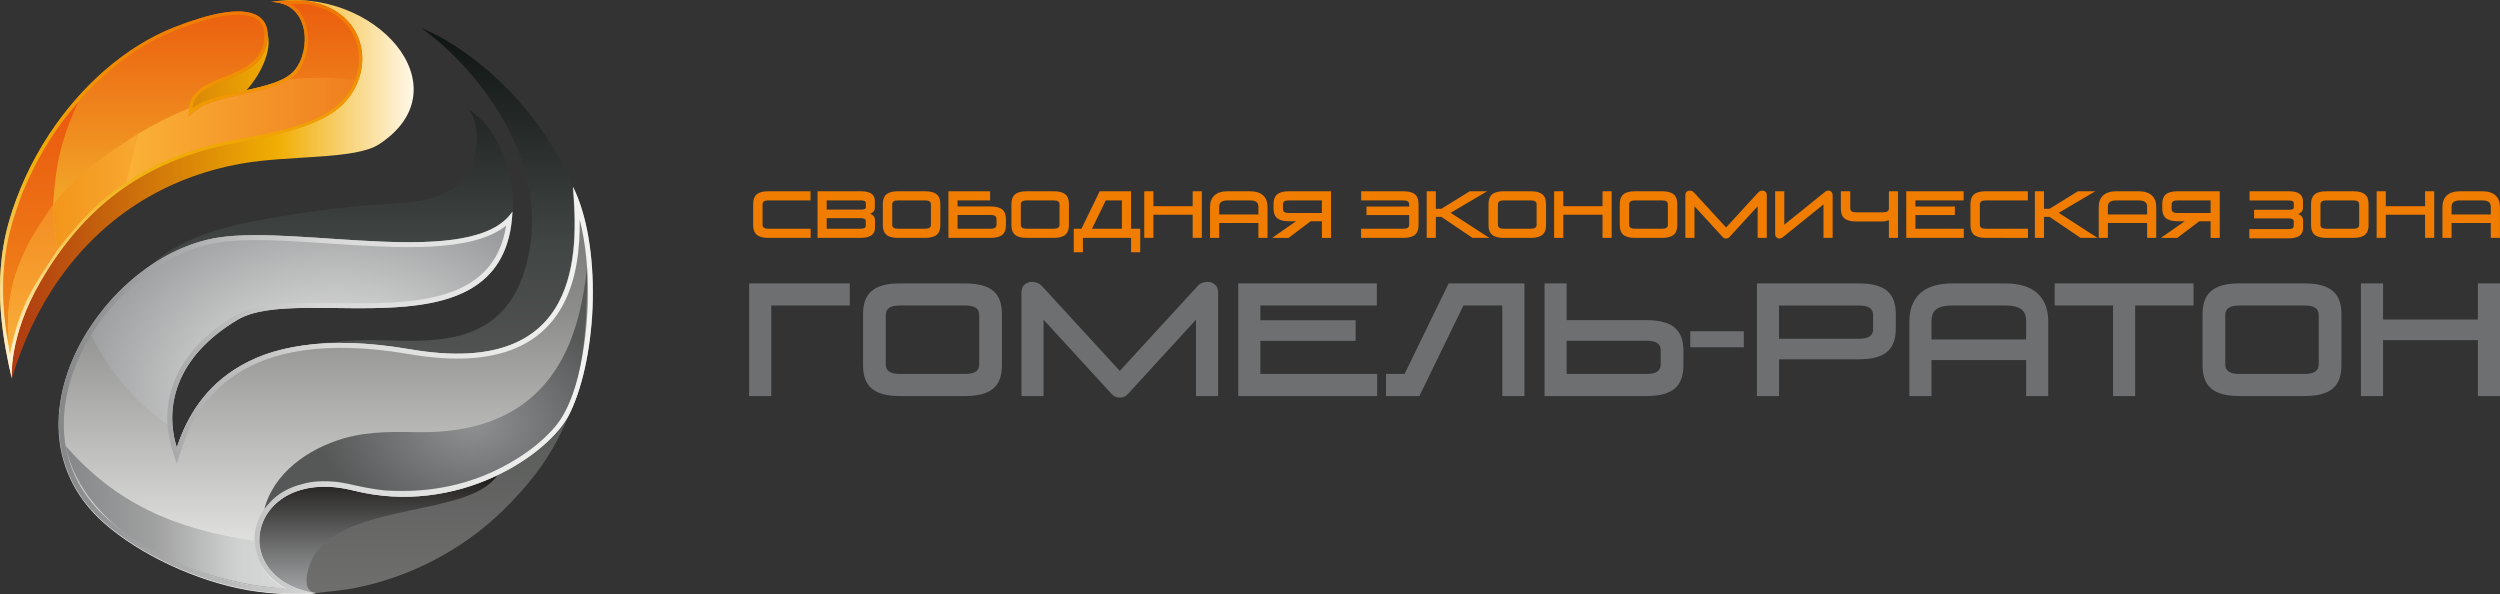<?xml version="1.0" encoding="UTF-8" standalone="no"?>
<svg
   version="1.1"
   width="514.686"
   height="122.38"
   id="svg160"
   viewBox="0 0 514.686 122.38"
   sodipodi:docname="6d4eaffef84e06de959f551114374242.cdr"
   xmlns:inkscape="http://www.inkscape.org/namespaces/inkscape"
   xmlns:sodipodi="http://sodipodi.sourceforge.net/DTD/sodipodi-0.dtd"
   xmlns:xlink="http://www.w3.org/1999/xlink"
   xmlns="http://www.w3.org/2000/svg"
   xmlns:svg="http://www.w3.org/2000/svg">
  <rect x="0" y="0" width="514.686" height="122.38" fill="#333333" stroke="none"/>
  <defs
     id="defs164" />
  <sodipodi:namedview
     id="namedview162"
     pagecolor="#ffffff"
     bordercolor="#666666"
     borderopacity="1.0"
     inkscape:pageshadow="2"
     inkscape:pageopacity="0.0"
     inkscape:pagecheckerboard="0" />
  <g
     id="Layer1000"
     transform="translate(-96.988,-222.274)">
    <g
       id="Layer1001">
      <defs
         id="defs9">
        <linearGradient
           id="grad1"
           gradientTransform="scale(1.032,0.969)"
           x1="96.183"
           y1="229.297"
           x2="176.576"
           y2="229.297"
           gradientUnits="userSpaceOnUse">
          <stop
             offset="0%"
             stop-color="#ae3a12"
             stop-opacity="1"
             id="stop2" />
          <stop
             offset="66%"
             stop-color="#f0ad02"
             stop-opacity="1"
             id="stop4" />
          <stop
             offset="100%"
             stop-color="#fff8e9"
             stop-opacity="1"
             id="stop6" />
        </linearGradient>
      </defs>
      <path
         d="m 99.417,300.205 c 4.52,-15.128 13.156,-27.755 25.55,-35.804 6.283,-4.08 13.532,-6.984 21.7,-8.441 9.955,-1.775 23.445,-0.777 28.357,-3.984 17.833,-11.641 -0.887,-32.809 -22.157,-29.318 1.096,-0.084 5.473,0.596 7.22,4.488 2.168,4.829 -2.07,12.645 -9.47,14.743 -0.063,0.018 -17.248,5.207 -6.862,1.855 6.396,-2.065 16.421,-20.936 -1.974,-17.927 -6.519,1.066 -22.953,18.494 -26.391,24.566 -4.383,7.742 -12.633,15.772 -13.816,26.196 -0.97,8.545 -2.989,15.479 -2.159,23.627 z"
         style="fill:url(#grad1)"
         id="path11" />
      <defs
         id="defs21">
        <linearGradient
           id="grad2">
          <stop
             offset="0%"
             stop-color="#0e1412"
             stop-opacity="1"
             id="stop13" />
          <stop
             offset="39%"
             stop-color="#424644"
             stop-opacity="1"
             id="stop15" />
          <stop
             offset="100%"
             stop-color="#6f6f6e"
             stop-opacity="1"
             id="stop17" />
        </linearGradient>
        <linearGradient
           xlink:href="#grad2"
           id="grad3"
           x1="129.588"
           y1="210.555"
           x2="129.588"
           y2="318.224"
           gradientTransform="scale(0.923,1.083)"
           gradientUnits="userSpaceOnUse" />
      </defs>
      <path
         d="m 219.036,283.344 c -0.096,-2.099 -1.029,-4.167 -1.564,-8.31 -0.412,-3.19 -1.223,-9.198 -2.502,-14.143 -0.782,-3.022 -2.726,-5.875 -4.517,-8.856 -6.204,-10.324 -16.933,-19.96 -26.733,-23.991 9.04,6.335 25.374,24.024 22.476,44.434 -2.898,20.41 -17.449,20.257 -29.59,19.87 -8.508,-0.271 -14.685,0.664 -19.311,1.393 -15.306,2.411 -13.666,9.672 -23.451,23.829 -0.406,-0.312 -1.705,-5.162 -1.862,-9.928 -0.103,-3.144 0.695,-6.455 1.131,-7.681 3.84,-10.789 10.752,-11.925 20.9,-15.523 12.615,-4.472 46.747,-0.236 48.475,-18.598 0.631,-6.71 -2.276,-16.979 -9.285,-21.188 2.246,1.613 3.074,9.318 -0.526,14.221 -2.713,3.695 -8.639,5.025 -14.453,5.306 -9.768,0.472 -19.818,1.866 -29.4,3.722 -18.367,3.557 -27.235,11.488 -28.857,26.078 -3.239,29.138 18.63,53.583 42.085,50.397 2.58,-0.35 5.312,-0.5 8.171,-1.075 11.039,-2.223 21.837,-7.653 30.328,-15.961 6.823,-6.676 10.416,-12.285 13.114,-18.538 2.844,-6.593 5.696,-18.28 5.367,-25.456 z"
         style="fill:url(#grad3)"
         id="path23" />
      <defs
         id="defs31">
        <linearGradient
           id="grad4">
          <stop
             offset="0%"
             stop-color="#1b1918"
             stop-opacity="1"
             id="stop25" />
          <stop
             offset="100%"
             stop-color="#a3a5a6"
             stop-opacity="1"
             id="stop27" />
        </linearGradient>
        <linearGradient
           xlink:href="#grad4"
           id="grad5"
           x1="105.746"
           y1="455.227"
           x2="105.746"
           y2="489.702"
           gradientTransform="scale(1.422,0.703)"
           gradientUnits="userSpaceOnUse" />
      </defs>
      <path
         d="m 161.899,344.348 c -3.336,-0.455 -1.345,-6.439 0.301,-8.534 7.97,-10.152 31.545,-7.288 37.209,-15.705 -4.728,2.353 -9.552,3.657 -14.459,4.161 -2.428,0.25 -4.679,0.378 -6.822,0.228 -2.53,-0.176 -4.956,-0.525 -7.383,-1.003 -2.029,-0.399 -4.055,-1.011 -6.191,-1.011 -2.265,0 -3.474,0.13 -4.543,0.381 -2.073,0.485 -3.792,1.024 -5.449,2.405 -2.599,2.164 -3.949,4.455 -4.159,7.609 -0.168,2.531 0.657,5.033 2.542,7.007 2.483,2.6 6.052,4.098 8.945,4.465 z"
         style="fill:url(#grad5)"
         id="path33" />
      <defs
         id="defs40">
        <radialGradient
           id="grad6"
           cx="144.67"
           cy="348.094"
           r="59.497"
           gradientTransform="scale(1.146,0.873)"
           fx="144.67"
           fy="348.094"
           gradientUnits="userSpaceOnUse">
          <stop
             offset="0%"
             stop-color="#f3f3f2"
             stop-opacity="1"
             id="stop35" />
          <stop
             offset="100%"
             stop-color="#868789"
             stop-opacity="1"
             id="stop37" />
        </radialGradient>
      </defs>
      <path
         d="m 162.056,344.375 c -19.132,-3.159 -13.467,-26.576 7.797,-21.219 21.264,5.357 40.362,-7.28 44.499,-15.906 5.794,-12.084 6.476,-34.832 0.606,-46.522 1.092,13.128 2.046,39.547 -33.506,33.461 -35.552,-6.086 -44.788,10.336 -48.055,20.272 -2.568,-8.274 -0.403,-18.64 12.503,-26.358 12.906,-7.718 55.219,8.273 56.591,-22.263 -8.018,11.903 -43.629,2.8 -60.376,5.308 -24.006,3.595 -46.15,38.792 -23.64,58.717 7.228,6.398 18.909,11.917 29.47,13.789 5.407,0.958 10.414,0.943 14.113,0.721 z"
         style="fill:url(#grad6)"
         id="path42" />
      <defs
         id="defs52">
        <linearGradient
           id="grad7">
          <stop
             offset="0%"
             stop-color="#737472"
             stop-opacity="1"
             id="stop44" />
          <stop
             offset="31%"
             stop-color="#8d8d8b"
             stop-opacity="1"
             id="stop46" />
          <stop
             offset="100%"
             stop-color="#f3f3f2"
             stop-opacity="1"
             id="stop48" />
        </linearGradient>
        <linearGradient
           xlink:href="#grad7"
           id="grad8"
           x1="95.181"
           y1="298.795"
           x2="95.181"
           y2="394.759"
           gradientTransform="scale(1.146,0.873)"
           gradientUnits="userSpaceOnUse" />
      </defs>
      <path
         d="m 161.977,344.481 c -19.132,-3.159 -13.467,-26.576 7.797,-21.219 21.264,5.357 40.362,-7.28 44.498,-15.906 5.794,-12.084 6.476,-34.832 0.606,-46.522 1.092,13.128 2.046,39.547 -33.506,33.461 -35.552,-6.086 -44.788,10.336 -48.055,20.272 -0.411,-1.323 -0.7,-2.7 -0.844,-4.111 -7.745,-5.183 -13.296,-12.021 -17.304,-20.247 -7.971,12.527 -9.432,28.558 3.224,39.761 7.228,6.398 18.909,11.917 29.47,13.789 5.407,0.958 10.414,0.943 14.113,0.721 z m -6.071,-0.889 v 0 c -20.577,-1.389 -41.568,-12.036 -45.444,-29.378 10.261,11.722 22.268,17.093 38.748,19.493 1.037,5.558 2.807,8.071 6.697,9.885 z"
         style="fill:url(#grad8)"
         id="path54" />
      <defs
         id="defs63">
        <linearGradient
           id="grad9"
           gradientTransform="scale(1.146,0.873)"
           x1="95.249"
           y1="298.673"
           x2="191.213"
           y2="298.673"
           gradientUnits="userSpaceOnUse">
          <stop
             offset="0%"
             stop-color="#868789"
             stop-opacity="1"
             id="stop56" />
          <stop
             offset="50%"
             stop-color="#d8d8d8"
             stop-opacity="1"
             id="stop58" />
          <stop
             offset="100%"
             stop-color="#f3f3f2"
             stop-opacity="1"
             id="stop60" />
        </linearGradient>
      </defs>
      <path
         d="m 155.95,343.453 c -3.216,-1.701 -5.207,-4.185 -6.072,-6.88 -0.592,-1.845 -0.655,-3.782 -0.222,-5.633 0.431,-1.844 1.354,-3.603 2.735,-5.102 3.361,-3.648 9.439,-5.752 17.708,-3.668 8.964,2.258 17.539,1.239 24.715,-1.326 9.409,-3.363 16.369,-9.332 18.623,-14.032 2.882,-6.01 4.472,-14.75 4.585,-23.413 0.073,-5.608 -0.473,-11.166 -1.687,-15.907 0.071,5.727 -0.566,12.259 -3.499,17.655 -4.262,7.839 -13.232,13.179 -31.555,10.042 -17.483,-2.993 -28.441,-0.486 -35.415,3.981 -6.902,4.42 -9.923,10.795 -11.504,15.604 l -0.993,3.02 -0.942,-3.036 c -1.463,-4.714 -1.461,-10.077 1.014,-15.294 2.065,-4.353 5.849,-8.59 11.939,-12.232 4.589,-2.744 12.403,-2.655 20.876,-2.557 15.1,0.174 32.392,0.37 34.933,-15.955 -7.022,5.655 -22.234,4.638 -36.565,3.679 -8.453,-0.566 -16.591,-1.11 -22.362,-0.247 -8.072,1.209 -15.944,6.118 -21.884,12.828 -3.57,4.033 -6.436,8.713 -8.221,13.627 -1.773,4.88 -2.476,9.989 -1.738,14.918 0.841,5.615 3.565,11.011 8.727,15.581 3.557,3.149 8.226,6.086 13.311,8.465 5.041,2.359 10.487,4.165 15.662,5.082 2.668,0.473 5.222,0.705 7.558,0.791 z m 6.106,0.922 v 0 c -3.698,0.222 -8.706,0.237 -14.113,-0.721 -10.561,-1.872 -22.242,-7.391 -29.47,-13.789 -22.509,-19.925 -0.365,-55.122 23.64,-58.717 16.748,-2.508 52.358,6.595 60.376,-5.308 -1.371,30.536 -43.684,14.545 -56.591,22.263 -12.906,7.718 -15.071,18.084 -12.503,26.358 3.267,-9.936 12.503,-26.358 48.055,-20.272 35.552,6.086 34.598,-20.333 33.506,-33.461 5.87,11.69 5.189,34.438 -0.606,46.522 -4.137,8.627 -23.235,21.39 -44.499,16.033 -21.264,-5.357 -26.929,17.933 -7.797,21.092 z"
         style="fill:url(#grad9)"
         id="path65" />
      <defs
         id="defs75">
        <linearGradient
           id="grad10">
          <stop
             offset="0%"
             stop-color="#eb5c0d"
             stop-opacity="1"
             id="stop67" />
          <stop
             offset="76%"
             stop-color="#f5c635"
             stop-opacity="1"
             id="stop69" />
          <stop
             offset="100%"
             stop-color="#fec85a"
             stop-opacity="1"
             id="stop71" />
        </linearGradient>
        <linearGradient
           xlink:href="#grad10"
           id="grad11"
           x1="99.051"
           y1="217.782"
           x2="99.051"
           y2="293.952"
           gradientTransform="scale(0.979,1.021)"
           gradientUnits="userSpaceOnUse" />
      </defs>
      <path
         d="m 160.04,222.463 c 13.911,2.042 14.69,16.99 5.27,23.114 -6.322,4.11 -17.428,5.512 -22.457,6.651 -16.947,3.841 -28.706,12.88 -37.48,27.929 -6.74,11.562 -5.944,20.147 -5.956,20.047 -1.471,-6.512 -4.349,-19.351 -0.532,-32.47 1.779,-6.117 4.589,-12.276 8.281,-17.868 6.464,-9.789 15.515,-17.955 25.637,-21.949 15.641,-6.171 19.454,-2.548 19.291,1.883 -0.375,10.184 -14.905,7.631 -15.522,14.833 4.378,-3.901 17.182,-3.376 21.006,-7.82 3.55,-4.126 3.244,-14.139 -4.914,-14.139 4.585,-0.383 6.094,-0.238 7.375,-0.211 z"
         style="fill:url(#grad11)"
         id="path77" />
      <defs
         id="defs87">
        <linearGradient
           id="grad12">
          <stop
             offset="0%"
             stop-color="#ef7602"
             stop-opacity="1"
             id="stop79" />
          <stop
             offset="42%"
             stop-color="#f0ad02"
             stop-opacity="1"
             id="stop81" />
          <stop
             offset="100%"
             stop-color="#fff8e9"
             stop-opacity="1"
             id="stop83" />
        </linearGradient>
        <linearGradient
           xlink:href="#grad12"
           id="grad13"
           x1="99.051"
           y1="217.782"
           x2="99.051"
           y2="293.952"
           gradientTransform="scale(0.979,1.021)"
           gradientUnits="userSpaceOnUse" />
      </defs>
      <path
         d="m 160.04,222.463 c 13.911,2.042 14.69,16.99 5.27,23.114 -6.322,4.11 -17.428,5.512 -22.457,6.651 -16.947,3.841 -28.706,12.88 -37.48,27.929 -6.74,11.562 -5.944,20.147 -5.956,20.047 -1.471,-6.512 -4.349,-19.351 -0.532,-32.47 1.779,-6.117 4.589,-12.276 8.281,-17.868 6.464,-9.789 15.515,-17.955 25.637,-21.949 15.641,-6.171 19.454,-2.548 19.291,1.883 -0.375,10.184 -14.905,7.631 -15.522,14.833 4.378,-3.901 17.182,-3.376 21.006,-7.82 3.55,-4.126 3.244,-14.139 -4.914,-14.139 4.585,-0.383 6.094,-0.238 7.375,-0.211 z m 7.4,3.963 v 0 c -1.772,-1.617 -4.248,-2.811 -7.471,-3.289 -0.188,-0.004 -0.365,-0.01 -0.551,-0.016 -0.624,-0.021 -1.377,-0.046 -2.522,-0.017 0.295,0.183 0.571,0.387 0.828,0.608 0.943,0.811 1.62,1.853 2.058,3.01 0.43,1.137 0.632,2.386 0.632,3.636 0,2.572 -0.855,5.191 -2.321,6.896 -2.159,2.509 -6.757,3.497 -11.309,4.474 -3.925,0.843 -7.815,1.679 -9.761,3.412 l -1.271,1.132 0.145,-1.694 c 0.316,-3.688 3.656,-5.022 7.25,-6.457 3.877,-1.548 8.083,-3.228 8.271,-8.344 0.026,-0.707 -0.06,-1.385 -0.298,-1.988 -0.263,-0.668 -0.723,-1.249 -1.439,-1.676 -0.761,-0.454 -1.814,-0.744 -3.228,-0.796 -2.889,-0.106 -7.184,0.777 -13.406,3.231 -4.87,1.921 -9.493,4.827 -13.693,8.422 -4.41,3.775 -8.353,8.312 -11.626,13.27 -1.807,2.737 -3.401,5.612 -4.764,8.552 -1.394,3.007 -2.545,6.077 -3.433,9.13 -1.881,6.466 -2.111,12.876 -1.69,18.474 0.248,3.301 0.723,6.321 1.221,8.906 0.568,-3.683 2.033,-9.154 5.723,-15.484 4.432,-7.602 9.624,-13.691 15.855,-18.369 6.233,-4.679 13.494,-7.939 22.062,-9.88 1.035,-0.235 2.27,-0.471 3.658,-0.736 5.569,-1.064 13.628,-2.604 18.579,-5.823 2.402,-1.562 4.106,-3.725 5.06,-6.091 0.867,-2.153 1.113,-4.474 0.695,-6.662 -0.414,-2.173 -1.487,-4.216 -3.257,-5.832 z"
         style="fill:url(#grad13)"
         id="path89" />
      <defs
         id="defs96">
        <radialGradient
           id="grad14"
           cx="167.856"
           cy="358.133"
           r="27.555"
           gradientTransform="scale(1.157,0.864)"
           fx="167.856"
           fy="358.133"
           gradientUnits="userSpaceOnUse">
          <stop
             offset="0%"
             stop-color="#8e9092"
             stop-opacity="1"
             id="stop91" />
          <stop
             offset="100%"
             stop-color="#565757"
             stop-opacity="1"
             id="stop93" />
        </radialGradient>
      </defs>
      <path
         d="m 151.418,327.041 c 1.901,-7.291 8.817,-12.323 16.347,-14.523 5.524,-1.614 11.423,-1.302 15.695,-1.268 29.785,0.236 33.038,-23.071 34.4,-33.81 0,9.126 -0.056,22.984 -5.626,31.39 -0.885,1.335 -2.118,2.58 -3.227,3.627 -2.185,2.06 -4.835,3.864 -7.339,5.275 -7.886,4.447 -16.29,6.034 -25.25,5.517 -0.614,-0.035 -2.565,-0.286 -4.927,-0.753 -1.824,-0.361 -3.842,-0.945 -6.006,-1.088 -0.565,-0.037 -3.258,-0.239 -5.607,0.34 -2.237,0.552 -4.168,1.274 -6.005,2.725 -1.373,1.085 -2.443,2.598 -2.454,2.568 z"
         style="fill:url(#grad14)"
         id="path98" />
      <defs
         id="defs109">
        <linearGradient
           id="grad15"
           gradientTransform="scale(1.244,0.804)"
           x1="88.879"
           y1="390.662"
           x2="125.418"
           y2="390.662"
           gradientUnits="userSpaceOnUse">
          <stop
             offset="0%"
             stop-color="#868789"
             stop-opacity="1"
             id="stop100" />
          <stop
             offset="40%"
             stop-color="#9fa09f"
             stop-opacity="1"
             id="stop102" />
          <stop
             offset="78%"
             stop-color="#d0d1d1"
             stop-opacity="1"
             id="stop104" />
          <stop
             offset="100%"
             stop-color="#d8d8d8"
             stop-opacity="1"
             id="stop106" />
        </linearGradient>
      </defs>
      <path
         d="m 155.985,343.485 c -3.89,-1.814 -5.66,-4.327 -6.697,-9.885 -16.48,-2.4 -28.487,-7.772 -38.748,-19.493 3.876,17.343 24.867,27.99 45.444,29.378 z"
         style="fill:url(#grad15)"
         id="path111" />
      <defs
         id="defs119">
        <linearGradient
           id="grad16">
          <stop
             offset="0%"
             stop-color="#f38d23"
             stop-opacity="1"
             id="stop113" />
          <stop
             offset="100%"
             stop-color="#f9ae3a"
             stop-opacity="1"
             id="stop115" />
        </linearGradient>
        <linearGradient
           xlink:href="#grad16"
           id="grad17"
           x1="170.325"
           y1="153.106"
           x2="170.325"
           y2="170.786"
           gradientTransform="scale(0.579,1.727)"
           gradientUnits="userSpaceOnUse" />
      </defs>
      <path
         d="m 108.868,273.634 c -0.449,-3.064 -0.949,-5.767 -0.949,-9.233 -1.108,1.639 -2.119,2.96 -3.032,4.465 -5.113,8.427 -7.146,15.458 -5.902,26.067 2.278,-10.416 4.587,-13.161 9.882,-21.299 z"
         style="fill:url(#grad17)"
         id="path121" />
      <defs
         id="defs129">
        <linearGradient
           id="grad18">
          <stop
             offset="0%"
             stop-color="#ea580f"
             stop-opacity="1"
             id="stop123" />
          <stop
             offset="100%"
             stop-color="#f08b1a"
             stop-opacity="1"
             id="stop125" />
        </linearGradient>
        <linearGradient
           xlink:href="#grad18"
           id="grad19"
           x1="175.855"
           y1="135.06"
           x2="175.855"
           y2="162.908"
           gradientTransform="scale(0.555,1.801)"
           gradientUnits="userSpaceOnUse" />
      </defs>
      <path
         d="m 107.919,264.401 c 0.483,-7.269 1.292,-11.372 3.322,-16.778 0.505,-1.345 1.196,-2.77 1.848,-4.345 -1.484,1.889 -2.892,3.477 -4.092,5.197 -2.863,4.103 -5.11,8.115 -7.385,13.539 -1.407,3.824 -2.583,7.372 -3.214,10.955 -0.943,5.354 -1.004,10.67 -0.268,16.409 0.171,1.329 0.454,2.681 0.699,4.061 -0.103,-1.319 -0.176,-2.468 -0.195,-3.554 -0.051,-3.027 0.128,-5.523 1,-9.143 0.624,-2.588 1.551,-4.859 2.739,-7.327 1.338,-2.781 3.162,-5.571 5.545,-9.015 z"
         style="fill:url(#grad19)"
         id="path131" />
      <defs
         id="defs138">
        <linearGradient
           id="grad20"
           gradientTransform="scale(0.857,1.167)"
           x1="125.974"
           y1="214.018"
           x2="146.373"
           y2="214.018"
           gradientUnits="userSpaceOnUse">
          <stop
             offset="0%"
             stop-color="#f3951b"
             stop-opacity="1"
             id="stop133" />
          <stop
             offset="100%"
             stop-color="#f8a831"
             stop-opacity="1"
             id="stop135" />
        </linearGradient>
      </defs>
      <path
         d="m 122.943,259.899 c 0.898,-3.426 1.661,-6.733 2.452,-10.077 -7.062,4.58 -12.063,7.773 -17.476,14.579 l 0.124,2.993 0.46,3.811 0.364,2.429 c 4.654,-5.922 7.789,-9.498 14.075,-13.735 z"
         style="fill:url(#grad20)"
         id="path140" />
      <defs
         id="defs147">
        <linearGradient
           id="grad21"
           gradientTransform="scale(1.478,0.676)"
           x1="83.167"
           y1="352.286"
           x2="115.082"
           y2="352.286"
           gradientUnits="userSpaceOnUse">
          <stop
             offset="0%"
             stop-color="#fab236"
             stop-opacity="1"
             id="stop142" />
          <stop
             offset="100%"
             stop-color="#f07f1f"
             stop-opacity="1"
             id="stop144" />
        </linearGradient>
      </defs>
      <path
         d="m 122.943,259.899 c 4.801,-3.344 11.031,-6.055 17.552,-7.714 3.536,-0.9 7.216,-1.52 10.6,-2.217 6.818,-1.404 12.706,-3.345 15.517,-6.235 1.159,-1.192 2.341,-2.362 3.511,-5.035 -5.312,-0.559 -8.899,-0.431 -13.558,-0.135 -0.41,0.19 -0.879,0.531 -1.233,0.692 -2.656,1.209 -3.864,1.38 -6.484,2.023 -3.248,0.797 -8.007,1.525 -10.79,3.199 -0.768,0.462 -1.443,1.149 -2.299,1.871 l 0.159,-1.836 c -3.613,1.532 -7.289,3.379 -10.522,5.309 z"
         style="fill:url(#grad21)"
         id="path149" />
    </g>
    <path
       d="m 251.221,303.812 v -23.195 h 20.716 v 4.551 h -16.165 v 18.644 z m 31.105,0 c -1.423,0 -2.621,-0.136 -3.594,-0.408 -0.973,-0.272 -1.758,-0.675 -2.354,-1.208 -0.596,-0.534 -1.031,-1.193 -1.302,-1.977 -0.272,-0.785 -0.408,-1.69 -0.408,-2.715 v -10.578 c 0,-1.025 0.136,-1.93 0.408,-2.715 0.272,-0.785 0.706,-1.444 1.302,-1.978 0.596,-0.533 1.381,-0.936 2.354,-1.208 0.973,-0.272 2.171,-0.408 3.594,-0.408 h 13.277 c 1.402,0 2.595,0.136 3.578,0.408 0.983,0.272 1.773,0.675 2.37,1.208 0.596,0.534 1.03,1.193 1.302,1.978 0.272,0.785 0.408,1.69 0.408,2.715 v 10.578 c 0,1.025 -0.136,1.93 -0.408,2.715 -0.272,0.785 -0.706,1.444 -1.302,1.977 -0.596,0.533 -1.386,0.936 -2.37,1.208 -0.984,0.272 -2.176,0.408 -3.578,0.408 z m -2.982,-6.497 c 0,0.649 0.235,1.135 0.706,1.46 0.471,0.324 1.219,0.486 2.244,0.486 h 13.34 c 1.026,0 1.774,-0.162 2.244,-0.486 0.471,-0.324 0.706,-0.811 0.706,-1.46 v -10.201 c 0,-0.649 -0.236,-1.135 -0.706,-1.46 -0.471,-0.324 -1.219,-0.486 -2.244,-0.486 h -13.34 c -1.025,0 -1.773,0.162 -2.244,0.486 -0.471,0.324 -0.706,0.811 -0.706,1.46 z m 27.935,6.497 v -21.312 c 0,-0.733 0.22,-1.282 0.659,-1.648 0.44,-0.366 0.942,-0.549 1.507,-0.549 0.356,0 0.712,0.068 1.067,0.204 0.356,0.136 0.68,0.351 0.973,0.643 l 16.039,17.483 16.039,-17.483 c 0.272,-0.293 0.591,-0.507 0.957,-0.643 0.366,-0.136 0.727,-0.204 1.083,-0.204 0.565,0 1.067,0.183 1.507,0.549 0.439,0.366 0.659,0.916 0.659,1.648 v 21.312 h -4.551 v -15.725 l -14.062,15.348 c -0.439,0.46 -0.983,0.691 -1.632,0.691 -0.649,0 -1.193,-0.23 -1.632,-0.691 l -14.062,-15.348 v 15.725 z m 44.633,0 v -23.195 h 28.531 v 4.551 h -23.98 v 3.044 h 19.617 v 4.237 h -19.617 v 6.811 h 24.043 v 4.551 z m 30.414,0 v -4.551 h 3.829 l 9.071,-18.644 h 15.6 v 23.195 h -4.551 v -18.644 h -8.004 l -9.071,18.644 z m 37.194,-4.551 h 16.415 c 1.025,0 1.773,-0.162 2.244,-0.486 0.471,-0.324 0.706,-0.811 0.706,-1.46 v -2.95 c 0,-0.649 -0.236,-1.135 -0.706,-1.46 -0.471,-0.324 -1.219,-0.486 -2.244,-0.486 h -16.415 z m -4.551,4.551 v -23.195 h 4.551 v 7.564 h 16.384 c 1.402,0 2.595,0.136 3.578,0.408 0.983,0.272 1.773,0.675 2.37,1.208 0.596,0.533 1.03,1.193 1.302,1.977 0.272,0.785 0.408,1.69 0.408,2.715 v 3.013 c 0,1.025 -0.136,1.93 -0.408,2.715 -0.272,0.785 -0.706,1.444 -1.302,1.977 -0.596,0.533 -1.387,0.936 -2.37,1.208 -0.984,0.272 -2.176,0.408 -3.578,0.408 z m 30.006,-10.044 v -3.296 h 11.017 v 3.296 z m 13.716,10.044 v -23.195 h 20.936 c 1.402,0 2.595,0.136 3.578,0.408 0.983,0.272 1.773,0.675 2.37,1.208 0.596,0.534 1.03,1.193 1.302,1.978 0.272,0.785 0.408,1.69 0.408,2.715 v 3.013 c 0,1.025 -0.136,1.93 -0.408,2.715 -0.272,0.785 -0.706,1.444 -1.302,1.977 -0.596,0.533 -1.387,0.936 -2.37,1.208 -0.984,0.272 -2.176,0.408 -3.578,0.408 h -16.384 v 7.564 z m 4.551,-11.802 h 16.415 c 1.025,0 1.773,-0.162 2.244,-0.486 0.471,-0.324 0.706,-0.811 0.706,-1.46 v -2.95 c 0,-0.649 -0.236,-1.135 -0.706,-1.46 -0.471,-0.324 -1.219,-0.486 -2.244,-0.486 h -16.415 z m 26.836,11.802 v -15.317 c 0,-2.532 0.743,-4.478 2.228,-5.838 1.486,-1.36 3.725,-2.04 6.717,-2.04 h 10.703 c 2.992,0 5.231,0.68 6.717,2.04 1.486,1.36 2.229,3.306 2.229,5.838 v 15.317 h -4.551 v -7.407 h -19.492 v 7.407 z m 4.551,-11.645 h 19.492 v -3.672 c 0,-0.565 -0.068,-1.052 -0.204,-1.46 -0.136,-0.408 -0.377,-0.753 -0.722,-1.036 -0.345,-0.283 -0.8,-0.492 -1.365,-0.628 -0.565,-0.136 -1.276,-0.204 -2.134,-0.204 h -10.64 c -0.858,0 -1.569,0.068 -2.135,0.204 -0.565,0.136 -1.02,0.345 -1.365,0.628 -0.345,0.282 -0.586,0.628 -0.722,1.036 -0.136,0.408 -0.204,0.895 -0.204,1.46 z m 37.382,11.645 v -18.644 h -12.021 v -4.551 h 28.594 v 4.551 h -12.021 v 18.644 z m 26.083,0 c -1.423,0 -2.621,-0.136 -3.594,-0.408 -0.973,-0.272 -1.758,-0.675 -2.354,-1.208 -0.596,-0.534 -1.031,-1.193 -1.302,-1.977 -0.272,-0.785 -0.408,-1.69 -0.408,-2.715 v -10.578 c 0,-1.025 0.136,-1.93 0.408,-2.715 0.272,-0.785 0.706,-1.444 1.302,-1.978 0.596,-0.533 1.381,-0.936 2.354,-1.208 0.973,-0.272 2.171,-0.408 3.594,-0.408 h 13.277 c 1.402,0 2.595,0.136 3.578,0.408 0.983,0.272 1.773,0.675 2.37,1.208 0.596,0.534 1.03,1.193 1.302,1.978 0.272,0.785 0.408,1.69 0.408,2.715 v 10.578 c 0,1.025 -0.136,1.93 -0.408,2.715 -0.272,0.785 -0.706,1.444 -1.302,1.977 -0.596,0.533 -1.386,0.936 -2.37,1.208 -0.984,0.272 -2.176,0.408 -3.578,0.408 z m -2.982,-6.497 c 0,0.649 0.235,1.135 0.706,1.46 0.471,0.324 1.219,0.486 2.244,0.486 h 13.339 c 1.026,0 1.774,-0.162 2.244,-0.486 0.471,-0.324 0.706,-0.811 0.706,-1.46 v -10.201 c 0,-0.649 -0.236,-1.135 -0.706,-1.46 -0.47,-0.324 -1.219,-0.486 -2.244,-0.486 h -13.339 c -1.025,0 -1.773,0.162 -2.244,0.486 -0.471,0.324 -0.706,0.811 -0.706,1.46 z m 27.934,6.497 v -23.195 h 4.551 v 7.439 h 19.523 v -7.439 h 4.551 v 23.195 h -4.551 v -11.519 h -19.523 v 11.519 z"
       style="fill:#6e6f70;fill-rule:evenodd"
       id="path152" />
    <g
       id="Layer1002">
      <path
         d="m 255.213,271.25 c -0.589,0 -1.085,-0.056 -1.488,-0.169 -0.403,-0.113 -0.728,-0.28 -0.975,-0.5 -0.247,-0.221 -0.427,-0.494 -0.539,-0.819 -0.113,-0.325 -0.169,-0.7 -0.169,-1.124 v -4.38 c 0,-0.425 0.056,-0.799 0.169,-1.124 0.113,-0.325 0.292,-0.598 0.539,-0.819 0.247,-0.221 0.572,-0.388 0.975,-0.5 0.403,-0.113 0.899,-0.169 1.488,-0.169 h 8.643 v 1.885 h -8.656 c -0.425,0 -0.734,0.067 -0.929,0.201 -0.195,0.134 -0.292,0.336 -0.292,0.604 v 4.224 c 0,0.269 0.097,0.47 0.292,0.604 0.195,0.134 0.505,0.202 0.929,0.202 h 8.682 v 1.885 z m 10.086,0 v -9.605 h 8.838 c 1.022,0 1.772,0.167 2.248,0.5 0.476,0.332 0.715,0.836 0.715,1.512 v 1.363 c 0,0.347 -0.095,0.62 -0.286,0.823 -0.191,0.203 -0.42,0.353 -0.689,0.448 0.294,0.095 0.535,0.249 0.721,0.462 0.186,0.212 0.28,0.528 0.28,0.944 v 1.549 c 0,0.624 -0.243,1.113 -0.728,1.471 -0.485,0.355 -1.239,0.533 -2.261,0.533 z m 1.885,-1.885 h 6.888 c 0.39,0 0.68,-0.046 0.871,-0.137 0.191,-0.091 0.286,-0.275 0.286,-0.552 v -0.91 c 0,-0.199 -0.098,-0.347 -0.292,-0.442 -0.195,-0.095 -0.475,-0.143 -0.839,-0.143 h -6.914 z m 0,-3.938 h 7.044 c 0.364,0 0.624,-0.041 0.78,-0.124 0.156,-0.08 0.234,-0.195 0.234,-0.342 v -0.916 c 0,-0.171 -0.091,-0.301 -0.273,-0.386 -0.182,-0.087 -0.437,-0.13 -0.767,-0.13 h -7.018 z m 14.725,5.823 c -0.589,0 -1.085,-0.056 -1.488,-0.169 -0.403,-0.113 -0.728,-0.28 -0.975,-0.5 -0.247,-0.221 -0.427,-0.494 -0.539,-0.819 -0.113,-0.325 -0.169,-0.7 -0.169,-1.124 v -4.38 c 0,-0.425 0.056,-0.799 0.169,-1.124 0.113,-0.325 0.292,-0.598 0.539,-0.819 0.247,-0.221 0.572,-0.388 0.975,-0.5 0.403,-0.113 0.899,-0.169 1.488,-0.169 h 5.498 c 0.581,0 1.075,0.056 1.482,0.169 0.407,0.113 0.735,0.28 0.981,0.5 0.247,0.221 0.427,0.494 0.539,0.819 0.113,0.325 0.169,0.7 0.169,1.124 v 4.38 c 0,0.425 -0.056,0.799 -0.169,1.124 -0.113,0.325 -0.293,0.598 -0.539,0.819 -0.247,0.221 -0.574,0.388 -0.981,0.5 -0.407,0.113 -0.901,0.169 -1.482,0.169 z m -1.234,-2.69 c 0,0.269 0.097,0.47 0.292,0.604 0.195,0.134 0.505,0.202 0.929,0.202 h 5.524 c 0.425,0 0.734,-0.067 0.929,-0.202 0.195,-0.134 0.292,-0.336 0.292,-0.604 v -4.224 c 0,-0.269 -0.098,-0.47 -0.292,-0.604 -0.195,-0.134 -0.505,-0.201 -0.929,-0.201 h -5.524 c -0.425,0 -0.735,0.067 -0.929,0.201 -0.195,0.134 -0.292,0.336 -0.292,0.604 z m 11.567,2.69 v -9.605 h 8.578 v 1.885 h -6.694 v 1.248 h 6.785 c 0.581,0 1.074,0.056 1.482,0.169 0.407,0.113 0.734,0.28 0.981,0.501 0.247,0.221 0.427,0.494 0.539,0.819 0.113,0.325 0.169,0.7 0.169,1.124 v 1.248 c 0,0.425 -0.056,0.799 -0.169,1.124 -0.113,0.325 -0.292,0.598 -0.539,0.819 -0.247,0.221 -0.574,0.388 -0.981,0.5 -0.407,0.113 -0.901,0.169 -1.482,0.169 z m 1.885,-1.885 h 6.798 c 0.424,0 0.734,-0.067 0.929,-0.202 0.195,-0.134 0.292,-0.336 0.292,-0.604 v -1.222 c 0,-0.269 -0.098,-0.47 -0.292,-0.604 -0.195,-0.134 -0.505,-0.202 -0.929,-0.202 h -6.798 z m 14.258,1.885 c -0.589,0 -1.085,-0.056 -1.488,-0.169 -0.403,-0.113 -0.728,-0.28 -0.975,-0.5 -0.247,-0.221 -0.427,-0.494 -0.539,-0.819 -0.113,-0.325 -0.169,-0.7 -0.169,-1.124 v -4.38 c 0,-0.425 0.056,-0.799 0.169,-1.124 0.113,-0.325 0.292,-0.598 0.539,-0.819 0.247,-0.221 0.572,-0.388 0.975,-0.5 0.403,-0.113 0.899,-0.169 1.488,-0.169 h 5.498 c 0.581,0 1.075,0.056 1.482,0.169 0.407,0.113 0.735,0.28 0.981,0.5 0.247,0.221 0.427,0.494 0.539,0.819 0.113,0.325 0.169,0.7 0.169,1.124 v 4.38 c 0,0.425 -0.056,0.799 -0.169,1.124 -0.113,0.325 -0.292,0.598 -0.539,0.819 -0.247,0.221 -0.574,0.388 -0.981,0.5 -0.407,0.113 -0.901,0.169 -1.482,0.169 z m -1.234,-2.69 c 0,0.269 0.097,0.47 0.292,0.604 0.195,0.134 0.505,0.202 0.929,0.202 h 5.524 c 0.425,0 0.734,-0.067 0.929,-0.202 0.195,-0.134 0.292,-0.336 0.292,-0.604 v -4.224 c 0,-0.269 -0.098,-0.47 -0.292,-0.604 -0.195,-0.134 -0.505,-0.201 -0.929,-0.201 h -5.524 c -0.425,0 -0.735,0.067 -0.929,0.201 -0.195,0.134 -0.292,0.336 -0.292,0.604 z m 10.892,5.654 v -4.848 h 1.586 l 3.756,-7.72 h 6.46 v 7.72 h 1.885 v 4.848 h -1.885 v -2.963 h -9.917 v 2.963 z m 3.756,-4.848 h 6.16 v -5.836 h -3.314 z m 10.761,1.885 v -9.605 h 1.885 v 3.08 h 8.084 v -3.08 h 1.885 v 9.605 h -1.885 v -4.77 h -8.084 v 4.77 z m 13.543,0 v -6.343 c 0,-1.048 0.308,-1.854 0.923,-2.418 0.615,-0.563 1.542,-0.845 2.781,-0.845 h 4.432 c 1.239,0 2.166,0.282 2.781,0.845 0.615,0.563 0.923,1.369 0.923,2.418 v 6.343 h -1.885 v -3.067 h -8.071 v 3.067 z m 1.885,-4.822 h 8.071 v -1.52 c 0,-0.234 -0.028,-0.435 -0.085,-0.604 -0.056,-0.169 -0.156,-0.312 -0.299,-0.429 -0.143,-0.117 -0.331,-0.204 -0.566,-0.26 -0.234,-0.056 -0.528,-0.084 -0.884,-0.084 h -4.406 c -0.355,0 -0.65,0.028 -0.884,0.084 -0.234,0.056 -0.422,0.143 -0.566,0.26 -0.143,0.117 -0.242,0.26 -0.299,0.429 -0.056,0.169 -0.085,0.37 -0.085,0.604 z m 10.905,4.822 4.913,-3.431 h -1.456 c -0.589,0 -1.085,-0.056 -1.488,-0.169 -0.403,-0.113 -0.728,-0.28 -0.975,-0.5 -0.247,-0.221 -0.427,-0.494 -0.539,-0.819 -0.113,-0.325 -0.169,-0.7 -0.169,-1.124 v -0.949 c 0,-0.425 0.056,-0.799 0.169,-1.124 0.113,-0.325 0.292,-0.598 0.539,-0.819 0.247,-0.221 0.572,-0.388 0.975,-0.5 0.403,-0.113 0.899,-0.169 1.488,-0.169 h 8.669 v 9.605 h -1.885 v -3.431 h -2.313 l -4.549,3.431 z m 2.222,-5.927 c 0,0.269 0.098,0.47 0.292,0.604 0.195,0.134 0.505,0.202 0.929,0.202 h 6.798 v -2.599 h -6.798 c -0.425,0 -0.734,0.067 -0.929,0.201 -0.195,0.134 -0.292,0.336 -0.292,0.604 z m 16.078,5.927 v -1.885 h 8.682 c 0.425,0 0.734,-0.067 0.929,-0.202 0.195,-0.134 0.292,-0.336 0.292,-0.604 v -2.014 h -8.786 v -1.755 h 8.786 v -0.455 c 0,-0.269 -0.098,-0.47 -0.292,-0.604 -0.195,-0.134 -0.505,-0.201 -0.929,-0.201 h -8.656 v -1.885 h 8.643 c 0.581,0 1.075,0.056 1.482,0.169 0.407,0.113 0.734,0.28 0.981,0.5 0.247,0.221 0.427,0.494 0.539,0.819 0.113,0.325 0.169,0.7 0.169,1.124 v 4.38 c 0,0.425 -0.056,0.799 -0.169,1.124 -0.113,0.325 -0.293,0.598 -0.539,0.819 -0.247,0.221 -0.574,0.388 -0.981,0.5 -0.407,0.113 -0.901,0.169 -1.482,0.169 z m 13.517,0 v -9.605 h 1.885 v 3.613 h 1.143 l 5.836,-3.613 h 3.587 l -7.525,4.445 7.98,5.16 h -3.483 l -6.395,-4.328 h -1.143 v 4.328 z m 15.896,0 c -0.589,0 -1.085,-0.056 -1.488,-0.169 -0.403,-0.113 -0.728,-0.28 -0.975,-0.5 -0.247,-0.221 -0.427,-0.494 -0.539,-0.819 -0.113,-0.325 -0.169,-0.7 -0.169,-1.124 v -4.38 c 0,-0.425 0.056,-0.799 0.169,-1.124 0.113,-0.325 0.292,-0.598 0.539,-0.819 0.247,-0.221 0.572,-0.388 0.975,-0.5 0.403,-0.113 0.899,-0.169 1.488,-0.169 h 5.498 c 0.581,0 1.075,0.056 1.482,0.169 0.407,0.113 0.735,0.28 0.981,0.5 0.247,0.221 0.427,0.494 0.539,0.819 0.113,0.325 0.169,0.7 0.169,1.124 v 4.38 c 0,0.425 -0.056,0.799 -0.169,1.124 -0.113,0.325 -0.292,0.598 -0.539,0.819 -0.247,0.221 -0.574,0.388 -0.981,0.5 -0.407,0.113 -0.901,0.169 -1.482,0.169 z m -1.234,-2.69 c 0,0.269 0.097,0.47 0.292,0.604 0.195,0.134 0.505,0.202 0.929,0.202 h 5.524 c 0.425,0 0.735,-0.067 0.929,-0.202 0.195,-0.134 0.292,-0.336 0.292,-0.604 v -4.224 c 0,-0.269 -0.098,-0.47 -0.292,-0.604 -0.195,-0.134 -0.505,-0.201 -0.929,-0.201 h -5.524 c -0.425,0 -0.734,0.067 -0.929,0.201 -0.195,0.134 -0.292,0.336 -0.292,0.604 z m 11.567,2.69 v -9.605 h 1.885 v 3.08 h 8.084 v -3.08 h 1.885 v 9.605 h -1.885 v -4.77 h -8.084 v 4.77 z m 16.688,0 c -0.589,0 -1.085,-0.056 -1.488,-0.169 -0.403,-0.113 -0.728,-0.28 -0.975,-0.5 -0.247,-0.221 -0.427,-0.494 -0.539,-0.819 -0.113,-0.325 -0.169,-0.7 -0.169,-1.124 v -4.38 c 0,-0.425 0.056,-0.799 0.169,-1.124 0.113,-0.325 0.292,-0.598 0.539,-0.819 0.247,-0.221 0.572,-0.388 0.975,-0.5 0.403,-0.113 0.899,-0.169 1.488,-0.169 h 5.498 c 0.581,0 1.075,0.056 1.482,0.169 0.407,0.113 0.735,0.28 0.981,0.5 0.247,0.221 0.427,0.494 0.539,0.819 0.113,0.325 0.169,0.7 0.169,1.124 v 4.38 c 0,0.425 -0.056,0.799 -0.169,1.124 -0.113,0.325 -0.292,0.598 -0.539,0.819 -0.247,0.221 -0.574,0.388 -0.981,0.5 -0.407,0.113 -0.901,0.169 -1.482,0.169 z m -1.234,-2.69 c 0,0.269 0.097,0.47 0.292,0.604 0.195,0.134 0.505,0.202 0.929,0.202 h 5.524 c 0.425,0 0.734,-0.067 0.929,-0.202 0.195,-0.134 0.292,-0.336 0.292,-0.604 v -4.224 c 0,-0.269 -0.098,-0.47 -0.292,-0.604 -0.195,-0.134 -0.505,-0.201 -0.929,-0.201 h -5.524 c -0.425,0 -0.735,0.067 -0.929,0.201 -0.195,0.134 -0.292,0.336 -0.292,0.604 z m 11.567,2.69 v -8.825 c 0,-0.303 0.091,-0.531 0.273,-0.682 0.182,-0.152 0.39,-0.227 0.624,-0.227 0.147,0 0.294,0.028 0.442,0.084 0.147,0.056 0.281,0.145 0.403,0.267 l 6.642,7.239 6.642,-7.239 c 0.113,-0.121 0.245,-0.21 0.396,-0.267 0.152,-0.056 0.301,-0.084 0.449,-0.084 0.234,0 0.442,0.076 0.624,0.227 0.182,0.152 0.273,0.379 0.273,0.682 v 8.825 h -1.885 v -6.511 l -5.823,6.356 c -0.182,0.191 -0.407,0.286 -0.676,0.286 -0.269,0 -0.494,-0.096 -0.676,-0.286 l -5.823,-6.356 v 6.511 z m 20.003,-0.091 c -0.096,0.078 -0.199,0.134 -0.312,0.169 -0.113,0.035 -0.221,0.052 -0.325,0.052 -0.234,0 -0.44,-0.085 -0.617,-0.254 -0.178,-0.169 -0.266,-0.405 -0.266,-0.708 v -8.773 h 1.885 v 6.888 l 8.435,-6.798 c 0.095,-0.078 0.199,-0.134 0.312,-0.169 0.113,-0.035 0.221,-0.052 0.325,-0.052 0.234,0 0.44,0.084 0.617,0.253 0.178,0.169 0.266,0.405 0.266,0.708 v 8.773 h -1.885 v -6.888 z m 15.181,-3.288 c -0.589,0 -1.085,-0.056 -1.488,-0.169 -0.403,-0.113 -0.728,-0.28 -0.975,-0.501 -0.247,-0.221 -0.427,-0.494 -0.539,-0.819 -0.113,-0.325 -0.169,-0.7 -0.169,-1.124 v -3.613 h 1.937 v 3.535 c 0,0.268 0.098,0.47 0.292,0.604 0.195,0.134 0.505,0.201 0.929,0.201 h 5.511 c 0.425,0 0.735,-0.067 0.929,-0.201 0.195,-0.134 0.293,-0.336 0.293,-0.604 v -3.535 h 1.884 v 9.605 H 485.86 v -3.639 c -0.476,0.173 -0.905,0.26 -1.287,0.26 z m 10.294,3.379 v -9.605 h 11.815 v 1.885 h -9.93 v 1.26 h 8.123 v 1.755 h -8.123 v 2.82 h 9.956 v 1.885 z m 16.389,0 c -0.589,0 -1.085,-0.056 -1.488,-0.169 -0.403,-0.113 -0.728,-0.28 -0.975,-0.5 -0.247,-0.221 -0.427,-0.494 -0.539,-0.819 -0.113,-0.325 -0.169,-0.7 -0.169,-1.124 v -4.38 c 0,-0.425 0.056,-0.799 0.169,-1.124 0.113,-0.325 0.292,-0.598 0.539,-0.819 0.247,-0.221 0.572,-0.388 0.975,-0.5 0.403,-0.113 0.899,-0.169 1.488,-0.169 h 8.643 v 1.885 h -8.656 c -0.425,0 -0.735,0.067 -0.929,0.201 -0.195,0.134 -0.292,0.336 -0.292,0.604 v 4.224 c 0,0.269 0.097,0.47 0.292,0.604 0.195,0.134 0.505,0.202 0.929,0.202 h 8.682 v 1.885 z m 10.086,0 v -9.605 h 1.885 v 3.613 h 1.143 l 5.836,-3.613 h 3.587 l -7.525,4.445 7.98,5.16 h -3.483 l -6.395,-4.328 h -1.143 v 4.328 z m 13.153,0 v -6.343 c 0,-1.048 0.308,-1.854 0.923,-2.418 0.615,-0.563 1.542,-0.845 2.781,-0.845 h 4.432 c 1.239,0 2.166,0.282 2.781,0.845 0.615,0.563 0.923,1.369 0.923,2.418 v 6.343 h -1.885 v -3.067 h -8.071 v 3.067 z m 1.885,-4.822 h 8.071 v -1.52 c 0,-0.234 -0.028,-0.435 -0.085,-0.604 -0.056,-0.169 -0.156,-0.312 -0.299,-0.429 -0.143,-0.117 -0.331,-0.204 -0.566,-0.26 -0.234,-0.056 -0.528,-0.084 -0.884,-0.084 h -4.406 c -0.355,0 -0.65,0.028 -0.884,0.084 -0.234,0.056 -0.422,0.143 -0.566,0.26 -0.143,0.117 -0.242,0.26 -0.299,0.429 -0.056,0.169 -0.084,0.37 -0.084,0.604 z m 10.905,4.822 4.913,-3.431 h -1.456 c -0.589,0 -1.085,-0.056 -1.488,-0.169 -0.403,-0.113 -0.728,-0.28 -0.975,-0.5 -0.247,-0.221 -0.427,-0.494 -0.539,-0.819 -0.113,-0.325 -0.169,-0.7 -0.169,-1.124 v -0.949 c 0,-0.425 0.056,-0.799 0.169,-1.124 0.113,-0.325 0.292,-0.598 0.539,-0.819 0.247,-0.221 0.572,-0.388 0.975,-0.5 0.403,-0.113 0.899,-0.169 1.488,-0.169 h 8.669 v 9.605 h -1.885 v -3.431 h -2.313 l -4.549,3.431 z m 2.222,-5.927 c 0,0.269 0.098,0.47 0.293,0.604 0.195,0.134 0.504,0.202 0.929,0.202 h 6.797 v -2.599 h -6.797 c -0.425,0 -0.734,0.067 -0.929,0.201 -0.195,0.134 -0.293,0.336 -0.293,0.604 z m 31.869,5.927 c -0.589,0 -1.085,-0.056 -1.488,-0.169 -0.403,-0.113 -0.728,-0.28 -0.975,-0.5 -0.247,-0.221 -0.427,-0.494 -0.539,-0.819 -0.113,-0.325 -0.169,-0.7 -0.169,-1.124 v -4.38 c 0,-0.425 0.056,-0.799 0.169,-1.124 0.113,-0.325 0.292,-0.598 0.539,-0.819 0.247,-0.221 0.572,-0.388 0.975,-0.5 0.403,-0.113 0.899,-0.169 1.488,-0.169 h 5.498 c 0.581,0 1.075,0.056 1.482,0.169 0.407,0.113 0.734,0.28 0.981,0.5 0.247,0.221 0.427,0.494 0.539,0.819 0.113,0.325 0.169,0.7 0.169,1.124 v 4.38 c 0,0.425 -0.056,0.799 -0.169,1.124 -0.113,0.325 -0.293,0.598 -0.539,0.819 -0.247,0.221 -0.574,0.388 -0.981,0.5 -0.407,0.113 -0.901,0.169 -1.482,0.169 z m -1.234,-2.69 c 0,0.269 0.097,0.47 0.292,0.604 0.195,0.134 0.505,0.202 0.929,0.202 h 5.524 c 0.425,0 0.734,-0.067 0.929,-0.202 0.195,-0.134 0.292,-0.336 0.292,-0.604 v -4.224 c 0,-0.269 -0.098,-0.47 -0.292,-0.604 -0.195,-0.134 -0.505,-0.201 -0.929,-0.201 h -5.524 c -0.425,0 -0.735,0.067 -0.929,0.201 -0.195,0.134 -0.292,0.336 -0.292,0.604 z m 11.567,2.69 v -9.605 h 1.885 v 3.08 h 8.084 v -3.08 h 1.884 v 9.605 h -1.884 v -4.77 h -8.084 v 4.77 z m 13.543,0 v -6.343 c 0,-1.048 0.308,-1.854 0.923,-2.418 0.615,-0.563 1.542,-0.845 2.781,-0.845 h 4.432 c 1.239,0 2.166,0.282 2.781,0.845 0.615,0.563 0.923,1.369 0.923,2.418 v 6.343 h -1.885 v -3.067 h -8.071 v 3.067 z m 1.885,-4.822 h 8.071 v -1.52 c 0,-0.234 -0.028,-0.435 -0.085,-0.604 -0.056,-0.169 -0.156,-0.312 -0.299,-0.429 -0.143,-0.117 -0.331,-0.204 -0.566,-0.26 -0.234,-0.056 -0.528,-0.084 -0.884,-0.084 h -4.406 c -0.355,0 -0.65,0.028 -0.884,0.084 -0.234,0.056 -0.422,0.143 -0.566,0.26 -0.143,0.117 -0.242,0.26 -0.299,0.429 -0.056,0.169 -0.085,0.37 -0.085,0.604 z"
         style="fill:#f07c00;fill-rule:evenodd"
         id="path154" />
      <path
         d="m 568.104,271.344 c 1.035,0 1.798,-0.179 2.292,-0.538 0.492,-0.361 0.739,-0.855 0.739,-1.485 v -1.564 c 0,-0.42 -0.094,-0.739 -0.284,-0.954 -0.188,-0.214 -0.433,-0.37 -0.733,-0.466 0.274,-0.096 0.507,-0.247 0.7,-0.453 0.195,-0.205 0.291,-0.481 0.291,-0.831 v -1.376 c 0,-0.682 -0.243,-1.192 -0.726,-1.526 -0.486,-0.337 -1.244,-0.505 -2.279,-0.505 h -7.991 v 1.903 h 8.057 c 0.333,0 0.59,0.044 0.774,0.131 0.184,0.085 0.276,0.217 0.276,0.389 v 0.925 c 0,0.149 -0.079,0.264 -0.236,0.345 -0.158,0.083 -0.42,0.125 -0.787,0.125 h -7.152 v 1.771 h 7.02 c 0.367,0 0.649,0.048 0.846,0.144 0.197,0.096 0.295,0.245 0.295,0.446 v 0.918 c 0,0.28 -0.096,0.466 -0.288,0.558 -0.193,0.092 -0.486,0.138 -0.879,0.138 h -7.978 v 1.903 z"
         style="fill:#f07c00;fill-rule:evenodd"
         id="path156" />
    </g>
  </g>
</svg>
